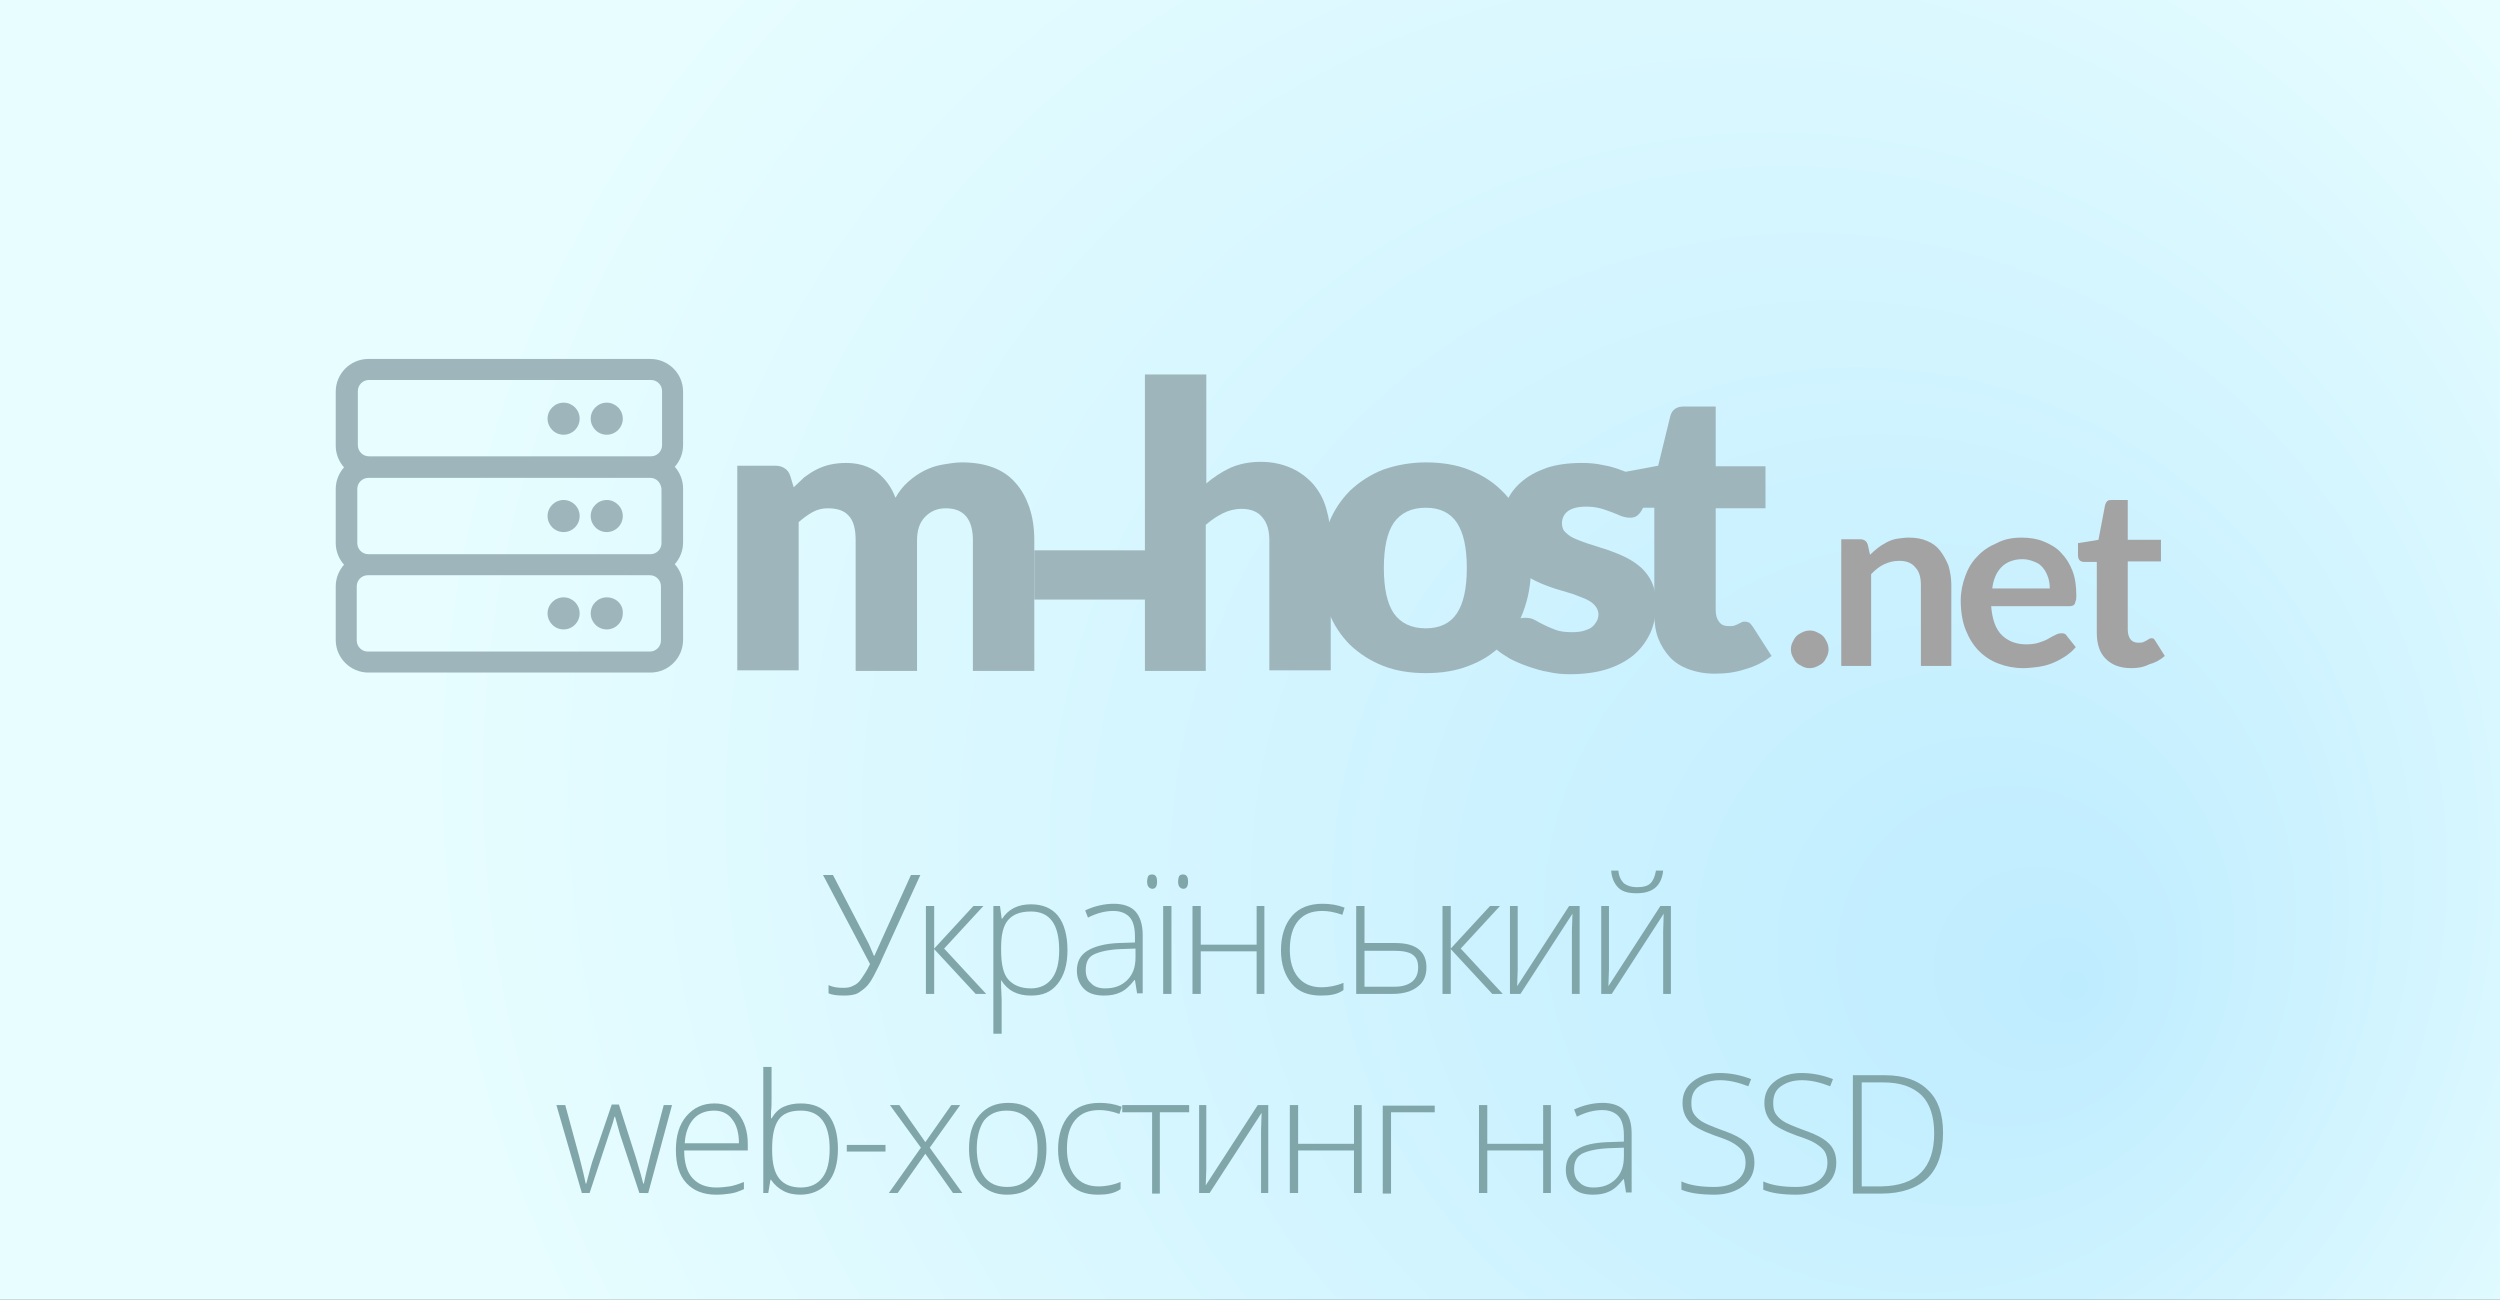 <svg version="1.1" xmlns="http://www.w3.org/2000/svg" xmlns:xlink="http://www.w3.org/1999/xlink" x="0px" y="0px"
	 viewBox="0 0 452 235" style="enable-background:new 0 0 452 235;" xml:space="preserve" width="100%">
<rect x="0" y="0" width="452" height="235" fill="#333333" stroke="none"/>
<g>
	<radialGradient id="SVGID_1_" cx="286.889" cy="139.537" r="210.984" fx="376.562" fy="179.018" gradientTransform="matrix(0.997 0 0 0.993 0.629 0.882)" gradientUnits="userSpaceOnUse">
		<stop  offset="0" style="stop-color:#BEECFF"/>
		<stop  offset="1" style="stop-color:#E7FDFF"/>
	</radialGradient>
	<rect class="st0" fill="url(#SVGID_1_)" width="452" height="235"/>
	<g>
		<g>
			<path fill="#9EB5BB" d="M106.8,93.3c0-1.6,1.3-2.9,2.9-2.9c1.6,0,2.9,1.3,2.9,2.9c0,1.6-1.3,2.9-2.9,2.9
				C108.1,96.2,106.8,94.9,106.8,93.3z M101.9,96.2c1.6,0,2.9-1.3,2.9-2.9c0-1.6-1.3-2.9-2.9-2.9c-1.6,0-2.9,1.3-2.9,2.9
				C99,94.9,100.3,96.2,101.9,96.2z M123.5,80.5c0,1.5-0.6,2.9-1.5,3.9c0.9,1,1.5,2.4,1.5,3.9v9.8c0,1.5-0.6,2.9-1.5,3.9
				c0.9,1,1.5,2.4,1.5,3.9v9.8c0,3.2-2.6,5.9-5.9,5.9h-51c-3.2,0-5.9-2.6-5.9-5.9V106c0-1.5,0.6-2.9,1.5-3.9c-0.9-1-1.5-2.4-1.5-3.9
				v-9.8c0-1.5,0.6-2.9,1.5-3.9c-0.9-1-1.5-2.4-1.5-3.9v-9.8c0-3.2,2.6-5.9,5.9-5.9h51c3.2,0,5.9,2.6,5.9,5.9V80.5z M64.7,80.5
				c0,1.1,0.9,2,2,2h51c1.1,0,2-0.9,2-2v-9.8c0-1.1-0.9-2-2-2h-51c-1.1,0-2,0.9-2,2V80.5z M117.6,86.4h-51c-1.1,0-2,0.9-2,2v9.8
				c0,1.1,0.9,2,2,2h51c1.1,0,2-0.9,2-2v-9.8C119.5,87.3,118.7,86.4,117.6,86.4z M119.5,106c0-1.1-0.9-2-2-2h-51c-1.1,0-2,0.9-2,2
				v9.8c0,1.1,0.9,2,2,2h51c1.1,0,2-0.9,2-2V106z M109.7,78.6c1.6,0,2.9-1.3,2.9-2.9s-1.3-2.9-2.9-2.9c-1.6,0-2.9,1.3-2.9,2.9
				S108.1,78.6,109.7,78.6z M101.9,78.6c1.6,0,2.9-1.3,2.9-2.9s-1.3-2.9-2.9-2.9c-1.6,0-2.9,1.3-2.9,2.9S100.3,78.6,101.9,78.6z
				 M109.7,108c-1.6,0-2.9,1.3-2.9,2.9c0,1.6,1.3,2.9,2.9,2.9c1.6,0,2.9-1.3,2.9-2.9C112.7,109.3,111.4,108,109.7,108z M101.9,108
				c-1.6,0-2.9,1.3-2.9,2.9c0,1.6,1.3,2.9,2.9,2.9c1.6,0,2.9-1.3,2.9-2.9C104.8,109.3,103.5,108,101.9,108z"/>
			<path fill="#9EB5BB" d="M133.3,121.3V84.2h6.9c0.7,0,1.3,0.2,1.7,0.5c0.5,0.3,0.8,0.8,1,1.4l0.6,2c0.6-0.6,1.3-1.2,1.9-1.8
				c0.7-0.5,1.4-1,2.2-1.4c0.8-0.4,1.6-0.7,2.5-0.9c0.9-0.2,1.9-0.3,2.9-0.3c2.2,0,4.1,0.6,5.6,1.7c1.5,1.2,2.6,2.7,3.3,4.6
				c0.6-1.1,1.4-2.1,2.3-2.9s1.9-1.5,2.9-2c1-0.5,2.1-0.9,3.3-1.1c1.2-0.2,2.3-0.4,3.5-0.4c2.1,0,4,0.3,5.6,0.9
				c1.6,0.6,3,1.5,4.1,2.8c1.1,1.2,1.9,2.7,2.5,4.4c0.6,1.8,0.9,3.7,0.9,6v23.6h-11.1V97.7c0-3.8-1.6-5.8-4.9-5.8
				c-1.5,0-2.7,0.5-3.7,1.5c-1,1-1.5,2.4-1.5,4.3v23.6h-11.1V97.7c0-2.1-0.4-3.6-1.3-4.5c-0.8-0.9-2.1-1.3-3.7-1.3
				c-1,0-1.9,0.2-2.8,0.7c-0.9,0.5-1.7,1.1-2.5,1.8v26.8H133.3z"/>
			<path fill="#9EB5BB" d="M187,99.5h20.8v8.9H187V99.5z"/>
			<path fill="#9EB5BB" d="M207,121.3V67.7h11.1v19.7c1.3-1.1,2.8-2.1,4.3-2.8c1.6-0.7,3.4-1.1,5.6-1.1c2,0,3.8,0.4,5.4,1.1
				c1.6,0.7,2.9,1.7,4,2.9c1.1,1.3,1.9,2.7,2.4,4.5c0.5,1.7,0.8,3.6,0.8,5.6v23.6h-11.1V97.7c0-1.8-0.4-3.2-1.3-4.2
				c-0.8-1-2.1-1.5-3.7-1.5c-1.2,0-2.4,0.3-3.4,0.8s-2.1,1.2-3.1,2.1v26.4H207z"/>
			<path fill="#9EB5BB" d="M257.8,83.6c2.8,0,5.4,0.4,7.7,1.3c2.3,0.9,4.3,2.1,6,3.8c1.7,1.6,2.9,3.6,3.9,6c0.9,2.3,1.4,5,1.4,7.9
				c0,3-0.5,5.6-1.4,8c-0.9,2.4-2.2,4.4-3.9,6c-1.7,1.7-3.6,2.9-6,3.8c-2.3,0.9-4.9,1.3-7.7,1.3c-2.8,0-5.4-0.4-7.7-1.3
				c-2.3-0.9-4.3-2.2-6-3.8c-1.7-1.7-3-3.7-3.9-6c-0.9-2.4-1.4-5-1.4-8c0-2.9,0.5-5.6,1.4-7.9c0.9-2.3,2.2-4.3,3.9-6
				c1.7-1.6,3.7-2.9,6-3.8C252.4,84.1,255,83.6,257.8,83.6z M257.8,113.6c2.5,0,4.4-0.9,5.6-2.7c1.2-1.8,1.8-4.5,1.8-8.2
				c0-3.7-0.6-6.4-1.8-8.2c-1.2-1.8-3.1-2.7-5.6-2.7c-2.6,0-4.5,0.9-5.8,2.7c-1.2,1.8-1.8,4.5-1.8,8.2c0,3.7,0.6,6.4,1.8,8.2
				C253.3,112.7,255.2,113.6,257.8,113.6z"/>
			<path fill="#9EB5BB" d="M296.8,92.3c-0.3,0.5-0.6,0.8-0.9,1c-0.3,0.2-0.7,0.3-1.2,0.3c-0.5,0-1-0.1-1.6-0.3
				c-0.5-0.2-1.1-0.5-1.7-0.7s-1.3-0.5-2.1-0.7c-0.8-0.2-1.6-0.3-2.6-0.3c-1.4,0-2.5,0.3-3.2,0.8s-1.1,1.3-1.1,2.2
				c0,0.7,0.2,1.3,0.7,1.7c0.5,0.5,1.1,0.9,1.9,1.2c0.8,0.3,1.7,0.7,2.8,1c1,0.3,2.1,0.7,3.1,1c1.1,0.4,2.1,0.8,3.1,1.3
				c1,0.5,1.9,1.1,2.8,1.9c0.8,0.8,1.5,1.7,1.9,2.7c0.5,1.1,0.7,2.4,0.7,3.9c0,1.8-0.3,3.5-1,5.1c-0.7,1.5-1.7,2.9-3,4
				c-1.3,1.1-3,2-4.9,2.6c-1.9,0.6-4.2,0.9-6.7,0.9c-1.3,0-2.5-0.1-3.8-0.4c-1.3-0.2-2.5-0.6-3.7-1c-1.2-0.4-2.3-0.9-3.3-1.4
				c-1-0.6-1.9-1.2-2.6-1.8l2.6-4.1c0.3-0.5,0.7-0.9,1.1-1.1c0.4-0.3,1-0.4,1.7-0.4c0.6,0,1.2,0.1,1.7,0.4c0.5,0.3,1.1,0.6,1.7,0.9
				c0.6,0.3,1.3,0.6,2.1,0.9c0.8,0.3,1.8,0.4,3,0.4c0.9,0,1.6-0.1,2.2-0.3c0.6-0.2,1.1-0.4,1.4-0.7c0.4-0.3,0.6-0.7,0.8-1
				c0.2-0.4,0.3-0.8,0.3-1.2c0-0.7-0.3-1.3-0.8-1.8c-0.5-0.5-1.2-0.9-2-1.2c-0.8-0.3-1.7-0.7-2.8-1c-1-0.3-2.1-0.6-3.2-1
				c-1.1-0.4-2.1-0.8-3.2-1.4c-1-0.5-2-1.2-2.8-2s-1.5-1.8-2-3c-0.5-1.2-0.8-2.6-0.8-4.3c0-1.6,0.3-3.1,0.9-4.5
				c0.6-1.4,1.5-2.7,2.7-3.7c1.2-1.1,2.7-1.9,4.6-2.6c1.8-0.6,4-0.9,6.4-0.9c1.3,0,2.6,0.1,3.9,0.4c1.3,0.2,2.4,0.6,3.5,1
				c1.1,0.4,2.1,0.9,3,1.5c0.9,0.6,1.7,1.2,2.4,1.9L296.8,92.3z"/>
			<path fill="#9EB5BB" d="M310,121.8c-1.8,0-3.3-0.3-4.7-0.8c-1.3-0.5-2.5-1.2-3.4-2.2s-1.6-2.1-2.1-3.4c-0.5-1.3-0.7-2.8-0.7-4.5
				V91.8H296c-0.6,0-1.1-0.2-1.5-0.6c-0.4-0.4-0.6-0.9-0.6-1.6v-4.3l5.9-1.1l2.2-9c0.3-1.1,1.1-1.7,2.4-1.7h5.8v10.8h9v7.6h-9v18.4
				c0,0.9,0.2,1.6,0.6,2.1c0.4,0.6,1,0.8,1.8,0.8c0.4,0,0.7,0,1-0.1c0.3-0.1,0.5-0.2,0.7-0.3c0.2-0.1,0.4-0.2,0.6-0.3
				c0.2-0.1,0.4-0.1,0.6-0.1c0.3,0,0.6,0.1,0.8,0.2c0.2,0.2,0.4,0.4,0.6,0.7l3.4,5.3c-1.4,1.1-3,1.9-4.8,2.4
				C313.7,121.6,311.9,121.8,310,121.8z"/>
		</g>
		<g>
			<path fill="#A3A3A3" d="M323.8,117.4c0-0.5,0.1-0.9,0.3-1.3s0.4-0.8,0.7-1.1s0.7-0.5,1.1-0.7s0.9-0.3,1.3-0.3c0.5,0,0.9,0.1,1.3,0.3
				s0.8,0.4,1.1,0.7s0.5,0.7,0.7,1.1s0.3,0.9,0.3,1.3c0,0.5-0.1,0.9-0.3,1.3c-0.2,0.4-0.4,0.8-0.7,1.1s-0.7,0.5-1.1,0.7
				s-0.9,0.3-1.3,0.3c-0.5,0-0.9-0.1-1.3-0.3s-0.8-0.4-1.1-0.7s-0.5-0.7-0.7-1.1C323.9,118.3,323.8,117.9,323.8,117.4z"/>
			<path fill="#A3A3A3" d="M332.9,120.5V97.5h3.4c0.7,0,1.2,0.3,1.4,1l0.4,1.8c0.5-0.5,1-0.9,1.5-1.3c0.5-0.4,1.1-0.7,1.6-1
				c0.6-0.3,1.2-0.5,1.8-0.6c0.7-0.1,1.4-0.2,2.1-0.2c1.3,0,2.4,0.2,3.3,0.6c1,0.4,1.8,1,2.4,1.8c0.6,0.8,1.1,1.7,1.5,2.7
				c0.3,1.1,0.5,2.2,0.5,3.5v14.6h-5.5v-14.6c0-1.4-0.3-2.5-1-3.2c-0.6-0.8-1.6-1.2-2.9-1.2c-1,0-1.8,0.2-2.7,0.6s-1.6,1-2.4,1.8
				v16.6H332.9z"/>
			<path fill="#A3A3A3" d="M365.5,97.2c1.4,0,2.8,0.2,4,0.7s2.3,1.1,3.1,2c0.9,0.9,1.6,2,2.1,3.3s0.7,2.8,0.7,4.4c0,0.4,0,0.8-0.1,1
				s-0.1,0.5-0.2,0.6s-0.2,0.3-0.4,0.3c-0.2,0.1-0.4,0.1-0.6,0.1H360c0.2,2.4,0.8,4.1,1.9,5.2c1.1,1.1,2.6,1.7,4.4,1.7
				c0.9,0,1.7-0.1,2.3-0.3c0.6-0.2,1.2-0.4,1.7-0.7c0.5-0.3,0.9-0.5,1.3-0.7c0.4-0.2,0.7-0.3,1.1-0.3c0.2,0,0.4,0,0.6,0.1
				c0.2,0.1,0.3,0.2,0.4,0.4l1.6,2c-0.6,0.7-1.3,1.3-2.1,1.8c-0.8,0.5-1.6,0.9-2.4,1.2c-0.8,0.3-1.7,0.5-2.5,0.6s-1.7,0.2-2.5,0.2
				c-1.6,0-3.1-0.3-4.4-0.8c-1.4-0.5-2.6-1.3-3.6-2.3s-1.8-2.3-2.4-3.8c-0.6-1.5-0.9-3.3-0.9-5.3c0-1.6,0.3-3,0.8-4.4
				c0.5-1.4,1.2-2.6,2.2-3.6c0.9-1,2.1-1.8,3.5-2.4C362.3,97.5,363.8,97.2,365.5,97.2z M365.7,101.1c-1.6,0-2.9,0.5-3.8,1.4
				c-0.9,0.9-1.5,2.2-1.7,3.9h10.4c0-0.7-0.1-1.4-0.3-2c-0.2-0.6-0.5-1.2-0.9-1.7s-0.9-0.9-1.5-1.1
				C367.2,101.3,366.5,101.1,365.7,101.1z"/>
			<path fill="#A3A3A3" d="M385.3,120.8c-2,0-3.5-0.6-4.6-1.7c-1.1-1.1-1.6-2.7-1.6-4.7v-12.8h-2.3c-0.3,0-0.6-0.1-0.8-0.3
				s-0.3-0.5-0.3-0.9v-2.2l3.7-0.6l1.2-6.3c0.1-0.3,0.2-0.5,0.4-0.7s0.5-0.2,0.8-0.2h2.9v7.2h6v3.9h-6v12.4c0,0.7,0.2,1.3,0.5,1.7
				s0.8,0.6,1.4,0.6c0.3,0,0.6,0,0.9-0.1c0.2-0.1,0.4-0.2,0.6-0.3c0.2-0.1,0.3-0.2,0.5-0.3c0.1-0.1,0.3-0.1,0.4-0.1
				c0.2,0,0.3,0,0.4,0.1c0.1,0.1,0.2,0.2,0.3,0.4l1.7,2.7c-0.8,0.7-1.7,1.2-2.8,1.5C387.4,120.7,386.4,120.8,385.3,120.8z"/>
		</g>
	</g>
	<g>
		<path fill="#81a6aa" d="M152.6,180c-1.2,0-2.1-0.1-2.8-0.4v-1.5c0.8,0.4,1.7,0.5,2.7,0.5c0.7,0,1.3-0.1,1.8-0.4
			c0.5-0.2,1-0.6,1.4-1.2s1-1.4,1.6-2.7l-8.5-16.1h1.8l6.5,12.5c0.3,0.7,0.6,1.4,0.9,2.1h0.1l0.4-0.9l6.2-13.7h1.7l-6.9,15.1
			c-0.4,1-0.9,1.9-1.3,2.7s-0.8,1.5-1.3,2.1s-1.1,1-1.7,1.4S153.5,180,152.6,180z"/>
		<path fill="#81a6aa" d="M176,163.8h1.8l-7.1,7.7l7.6,8.2h-1.9l-7.5-8.1v8.1h-1.5v-15.9h1.5v7.7L176,163.8z"/>
		<path fill="#81a6aa" d="M186.4,180c-2.5,0-4.2-0.9-5.4-2.8H181l0,1.2c0,0.7,0.1,1.5,0.1,2.4v6.1h-1.5v-23.1h1.2l0.3,2.3h0.1
			c1.1-1.7,2.8-2.6,5.2-2.6c2.1,0,3.8,0.7,4.9,2.1s1.7,3.5,1.7,6.2c0,2.6-0.6,4.6-1.8,6.1S188.5,180,186.4,180z M186.4,178.7
			c1.6,0,2.9-0.6,3.8-1.8s1.3-2.9,1.3-5.1c0-4.7-1.7-7-5.1-7c-1.9,0-3.2,0.5-4.1,1.5s-1.3,2.7-1.3,5v0.5c0,2.5,0.4,4.3,1.3,5.3
			S184.5,178.7,186.4,178.7z"/>
		<path fill="#81a6aa" d="M205.6,179.7l-0.4-2.5h-0.1c-0.8,1-1.6,1.8-2.5,2.2c-0.8,0.4-1.8,0.6-3,0.6c-1.6,0-2.8-0.4-3.6-1.2
			s-1.3-1.9-1.3-3.3c0-1.6,0.6-2.8,1.9-3.6s3.2-1.3,5.6-1.4l3-0.1v-1.1c0-1.5-0.3-2.7-0.9-3.4s-1.6-1.2-3-1.2c-1.5,0-3,0.4-4.6,1.2
			l-0.5-1.3c1.7-0.8,3.5-1.2,5.2-1.2c1.7,0,3.1,0.5,3.9,1.4s1.3,2.3,1.3,4.2v10.6H205.6z M199.8,178.7c1.7,0,3-0.5,4-1.5
			s1.5-2.3,1.5-4.1v-1.6l-2.8,0.1c-2.2,0.1-3.8,0.5-4.8,1s-1.4,1.5-1.4,2.8c0,1,0.3,1.8,0.9,2.3
			C197.8,178.4,198.7,178.7,199.8,178.7z"/>
		<path fill="#81a6aa" d="M207.4,159.4c0-0.4,0.1-0.8,0.2-1s0.4-0.3,0.7-0.3c0.6,0,0.9,0.4,0.9,1.3s-0.3,1.3-0.9,1.3
			C207.7,160.6,207.4,160.2,207.4,159.4z M211.8,179.7h-1.5v-15.9h1.5V179.7z M213,159.4c0-0.4,0.1-0.8,0.2-1s0.4-0.3,0.7-0.3
			c0.6,0,0.9,0.4,0.9,1.3s-0.3,1.3-0.9,1.3C213.3,160.6,213,160.2,213,159.4z"/>
		<path fill="#81a6aa" d="M217.1,163.8v7h10.1v-7h1.4v15.9h-1.4V172h-10.1v7.7h-1.5v-15.9H217.1z"/>
		<path fill="#81a6aa" d="M238.8,180c-2.3,0-4.1-0.7-5.3-2.2s-1.9-3.4-1.9-6c0-2.6,0.7-4.7,2-6.2s3.2-2.2,5.5-2.2c1.4,0,2.7,0.2,4,0.7
			l-0.4,1.3c-1.4-0.5-2.6-0.7-3.6-0.7c-2,0-3.4,0.6-4.4,1.8c-1,1.2-1.5,2.9-1.5,5.2c0,2.1,0.5,3.8,1.5,5c1,1.2,2.4,1.8,4.2,1.8
			c1.4,0,2.8-0.3,4-0.8v1.3C241.8,179.8,240.5,180,238.8,180z"/>
		<path fill="#81a6aa" d="M246.7,170.5h5.6c3.7,0,5.6,1.5,5.6,4.4c0,1.5-0.5,2.7-1.6,3.5c-1,0.8-2.5,1.3-4.5,1.3h-6.6v-15.9h1.5V170.5z
			 M246.7,171.9v6.5h5.4c1.4,0,2.4-0.3,3.2-0.9c0.7-0.6,1.1-1.4,1.1-2.6c0-1.1-0.3-1.8-1-2.3c-0.7-0.5-1.8-0.7-3.4-0.7H246.7z"/>
		<path fill="#81a6aa" d="M269.4,163.8h1.8l-7.1,7.7l7.6,8.2h-1.9l-7.5-8.1v8.1h-1.5v-15.9h1.5v7.7L269.4,163.8z"/>
		<path fill="#81a6aa" d="M274.4,163.8v11.5l-0.1,3l9.4-14.5h1.9v15.9h-1.4v-11.4l0.1-3.1l-9.4,14.5h-1.9v-15.9H274.4z"/>
		<path fill="#81a6aa" d="M290.9,163.8v11.5l-0.1,3l9.4-14.5h1.9v15.9h-1.4v-11.4l0.1-3.1l-9.4,14.5h-1.9v-15.9H290.9z M295.9,161.5
			c-1.5,0-2.6-0.3-3.3-1s-1.2-1.7-1.3-3.1h1.3c0.1,1.1,0.5,1.8,1,2.3c0.5,0.4,1.3,0.7,2.4,0.7c1.1,0,1.9-0.2,2.4-0.7
			c0.5-0.5,0.8-1.2,1-2.3h1.3C300.4,160.2,298.8,161.5,295.9,161.5z"/>
		<path fill="#81a6aa" d="M115.6,215.7l-3.5-10.6c-0.2-0.7-0.5-1.8-0.9-3.2h-0.1l-0.3,1.1l-0.7,2.1l-3.5,10.6h-1.4l-4.6-15.9h1.6
			l2.5,9.2c0.6,2.3,1,4,1.2,5h0.1c0.6-2.3,1-3.8,1.3-4.6l3.3-9.7h1.3l3.1,9.7c0.7,2.3,1.1,3.8,1.3,4.6h0.1c0.1-0.6,0.5-2.3,1.2-5.1
			l2.4-9.1h1.5l-4.3,15.9H115.6z"/>
		<path fill="#81a6aa" d="M129.5,216c-2.3,0-4.1-0.7-5.4-2.1s-1.9-3.4-1.9-6c0-2.5,0.6-4.6,1.9-6.1s2.9-2.3,5.1-2.3
			c1.9,0,3.4,0.7,4.4,2s1.6,3.1,1.6,5.3v1.2h-11.5c0,2.2,0.5,3.9,1.5,5s2.4,1.7,4.3,1.7c0.9,0,1.7-0.1,2.4-0.2s1.6-0.4,2.6-0.8v1.3
			c-0.9,0.4-1.7,0.7-2.5,0.8C131.3,215.9,130.5,216,129.5,216z M129.1,200.8c-1.5,0-2.8,0.5-3.7,1.5c-0.9,1-1.5,2.5-1.6,4.4h9.8
			c0-1.8-0.4-3.3-1.2-4.3C131.6,201.3,130.5,200.8,129.1,200.8z"/>
		<path fill="#81a6aa" d="M144.8,199.5c2.2,0,3.9,0.7,5,2.1c1.1,1.4,1.7,3.5,1.7,6.1c0,2.6-0.6,4.7-1.8,6.1s-2.9,2.2-5,2.2
			c-1.1,0-2.2-0.2-3.1-0.7s-1.6-1.1-2.2-2h-0.1l-0.4,2.4h-0.9v-22.8h1.5v5.7c0,0.9,0,1.7-0.1,2.4l0,1.2h0.1c0.6-1,1.3-1.7,2.2-2.1
			S143.6,199.5,144.8,199.5z M144.8,200.8c-1.9,0-3.2,0.5-4,1.6s-1.2,2.8-1.2,5.3v0.2c0,2.4,0.4,4.1,1.3,5.2s2.2,1.6,3.9,1.6
			c1.7,0,3-0.6,3.9-1.8c0.9-1.2,1.3-2.9,1.3-5.2C150,203.1,148.2,200.8,144.8,200.8z"/>
		<path fill="#81a6aa" d="M153.1,208.2V207h7v1.2H153.1z"/>
		<path fill="#81a6aa" d="M166.5,207.5l-5.6-7.7h1.7l4.7,6.7l4.7-6.7h1.6l-5.5,7.7l5.9,8.2h-1.7l-5-7.1l-5,7.1h-1.6L166.5,207.5z"/>
		<path fill="#81a6aa" d="M189.2,207.7c0,2.6-0.6,4.6-1.9,6.1s-3,2.2-5.2,2.2c-1.4,0-2.6-0.3-3.7-1s-1.9-1.6-2.4-2.9s-0.8-2.7-0.8-4.4
			c0-2.6,0.6-4.6,1.9-6.1c1.3-1.5,3-2.2,5.2-2.2c2.2,0,3.9,0.7,5.1,2.2S189.2,205.2,189.2,207.7z M176.6,207.7
			c0,2.2,0.5,3.9,1.4,5.1s2.3,1.8,4.1,1.8s3.1-0.6,4.1-1.8s1.4-2.9,1.4-5.1c0-2.2-0.5-3.9-1.5-5.1s-2.3-1.8-4.1-1.8
			s-3.1,0.6-4.1,1.8C177.1,203.8,176.6,205.5,176.6,207.7z"/>
		<path fill="#81a6aa" d="M198.5,216c-2.3,0-4.1-0.7-5.3-2.2s-1.9-3.4-1.9-6c0-2.6,0.7-4.7,2-6.2s3.2-2.2,5.5-2.2c1.4,0,2.7,0.2,4,0.7
			l-0.4,1.3c-1.4-0.5-2.6-0.7-3.6-0.7c-2,0-3.4,0.6-4.4,1.8c-1,1.2-1.5,2.9-1.5,5.2c0,2.1,0.5,3.8,1.5,5c1,1.2,2.4,1.8,4.2,1.8
			c1.4,0,2.8-0.3,4-0.8v1.3C201.4,215.8,200.1,216,198.5,216z"/>
		<path fill="#81a6aa" d="M215,201.1h-5.3v14.7h-1.4v-14.7h-5.4v-1.3H215V201.1z"/>
		<path fill="#81a6aa" d="M218.1,199.8v11.5l-0.1,3l9.4-14.5h1.9v15.9H228v-11.4l0.1-3.1l-9.4,14.5h-1.9v-15.9H218.1z"/>
		<path fill="#81a6aa" d="M234.7,199.8v7h10.1v-7h1.4v15.9h-1.4V208h-10.1v7.7h-1.5v-15.9H234.7z"/>
		<path fill="#81a6aa" d="M259.4,201.1h-7.9v14.7h-1.5v-15.9h9.4V201.1z"/>
		<path fill="#81a6aa" d="M268.9,199.8v7H279v-7h1.4v15.9H279V208h-10.1v7.7h-1.5v-15.9H268.9z"/>
		<path fill="#81a6aa" d="M294,215.7l-0.4-2.5h-0.1c-0.8,1-1.6,1.8-2.5,2.2c-0.8,0.4-1.8,0.6-3,0.6c-1.6,0-2.8-0.4-3.6-1.2
			s-1.3-1.9-1.3-3.3c0-1.6,0.6-2.8,1.9-3.6c1.3-0.9,3.2-1.3,5.6-1.4l3-0.1v-1.1c0-1.5-0.3-2.7-0.9-3.4s-1.6-1.2-3-1.2
			c-1.5,0-3,0.4-4.6,1.2l-0.5-1.3c1.7-0.8,3.5-1.2,5.2-1.2c1.7,0,3.1,0.5,3.9,1.4c0.9,0.9,1.3,2.3,1.3,4.2v10.6H294z M288.1,214.7
			c1.7,0,3-0.5,4-1.5c1-1,1.5-2.3,1.5-4.1v-1.6l-2.8,0.1c-2.2,0.1-3.8,0.5-4.8,1c-1,0.6-1.4,1.5-1.4,2.8c0,1,0.3,1.8,0.9,2.3
			C286.1,214.4,287,214.7,288.1,214.7z"/>
		<path fill="#81a6aa" d="M317.2,210.2c0,1.8-0.7,3.2-2,4.2s-3.1,1.6-5.2,1.6c-2.6,0-4.6-0.3-6-0.9v-1.5c1.5,0.7,3.5,1,5.9,1
			c1.8,0,3.2-0.4,4.2-1.2c1-0.8,1.5-1.9,1.5-3.2c0-0.8-0.2-1.5-0.5-2c-0.3-0.5-0.9-1-1.7-1.5s-1.9-0.9-3.4-1.4
			c-2.2-0.8-3.7-1.6-4.5-2.4c-0.8-0.9-1.3-2-1.3-3.5c0-1.6,0.6-2.9,1.9-3.9c1.3-1,2.9-1.5,4.8-1.5c2,0,3.9,0.4,5.7,1.1l-0.5,1.3
			c-1.8-0.7-3.5-1.1-5.1-1.1c-1.6,0-2.8,0.4-3.8,1.1s-1.4,1.7-1.4,3c0,0.8,0.1,1.4,0.4,1.9s0.8,1,1.4,1.4s1.8,0.9,3.4,1.5
			c1.7,0.6,2.9,1.1,3.8,1.7c0.8,0.5,1.5,1.2,1.8,1.8C317,208.4,317.2,209.2,317.2,210.2z"/>
		<path fill="#81a6aa" d="M332,210.2c0,1.8-0.7,3.2-2,4.2s-3.1,1.6-5.2,1.6c-2.6,0-4.6-0.3-6-0.9v-1.5c1.5,0.7,3.5,1,5.9,1
			c1.8,0,3.2-0.4,4.2-1.2c1-0.8,1.5-1.9,1.5-3.2c0-0.8-0.2-1.5-0.5-2c-0.3-0.5-0.9-1-1.7-1.5s-1.9-0.9-3.4-1.4
			c-2.2-0.8-3.7-1.6-4.5-2.4c-0.8-0.9-1.3-2-1.3-3.5c0-1.6,0.6-2.9,1.9-3.9c1.3-1,2.9-1.5,4.8-1.5c2,0,3.9,0.4,5.7,1.1l-0.5,1.3
			c-1.8-0.7-3.5-1.1-5.1-1.1c-1.6,0-2.8,0.4-3.8,1.1s-1.4,1.7-1.4,3c0,0.8,0.1,1.4,0.4,1.9s0.8,1,1.4,1.4s1.8,0.9,3.4,1.5
			c1.7,0.6,2.9,1.1,3.8,1.7c0.8,0.5,1.5,1.2,1.8,1.8C331.8,208.4,332,209.2,332,210.2z"/>
		<path fill="#81a6aa" d="M351.3,204.8c0,3.6-0.9,6.3-2.8,8.2c-1.9,1.8-4.7,2.8-8.3,2.8H335v-21.4h5.8c3.4,0,6,0.9,7.8,2.7
			C350.4,198.8,351.3,201.4,351.3,204.8z M349.7,204.9c0-3.1-0.8-5.4-2.3-6.9c-1.6-1.5-3.8-2.3-6.9-2.3h-3.9v18.8h3.5
			C346.5,214.4,349.7,211.2,349.7,204.9z"/>
	</g>
</g>
</svg>
